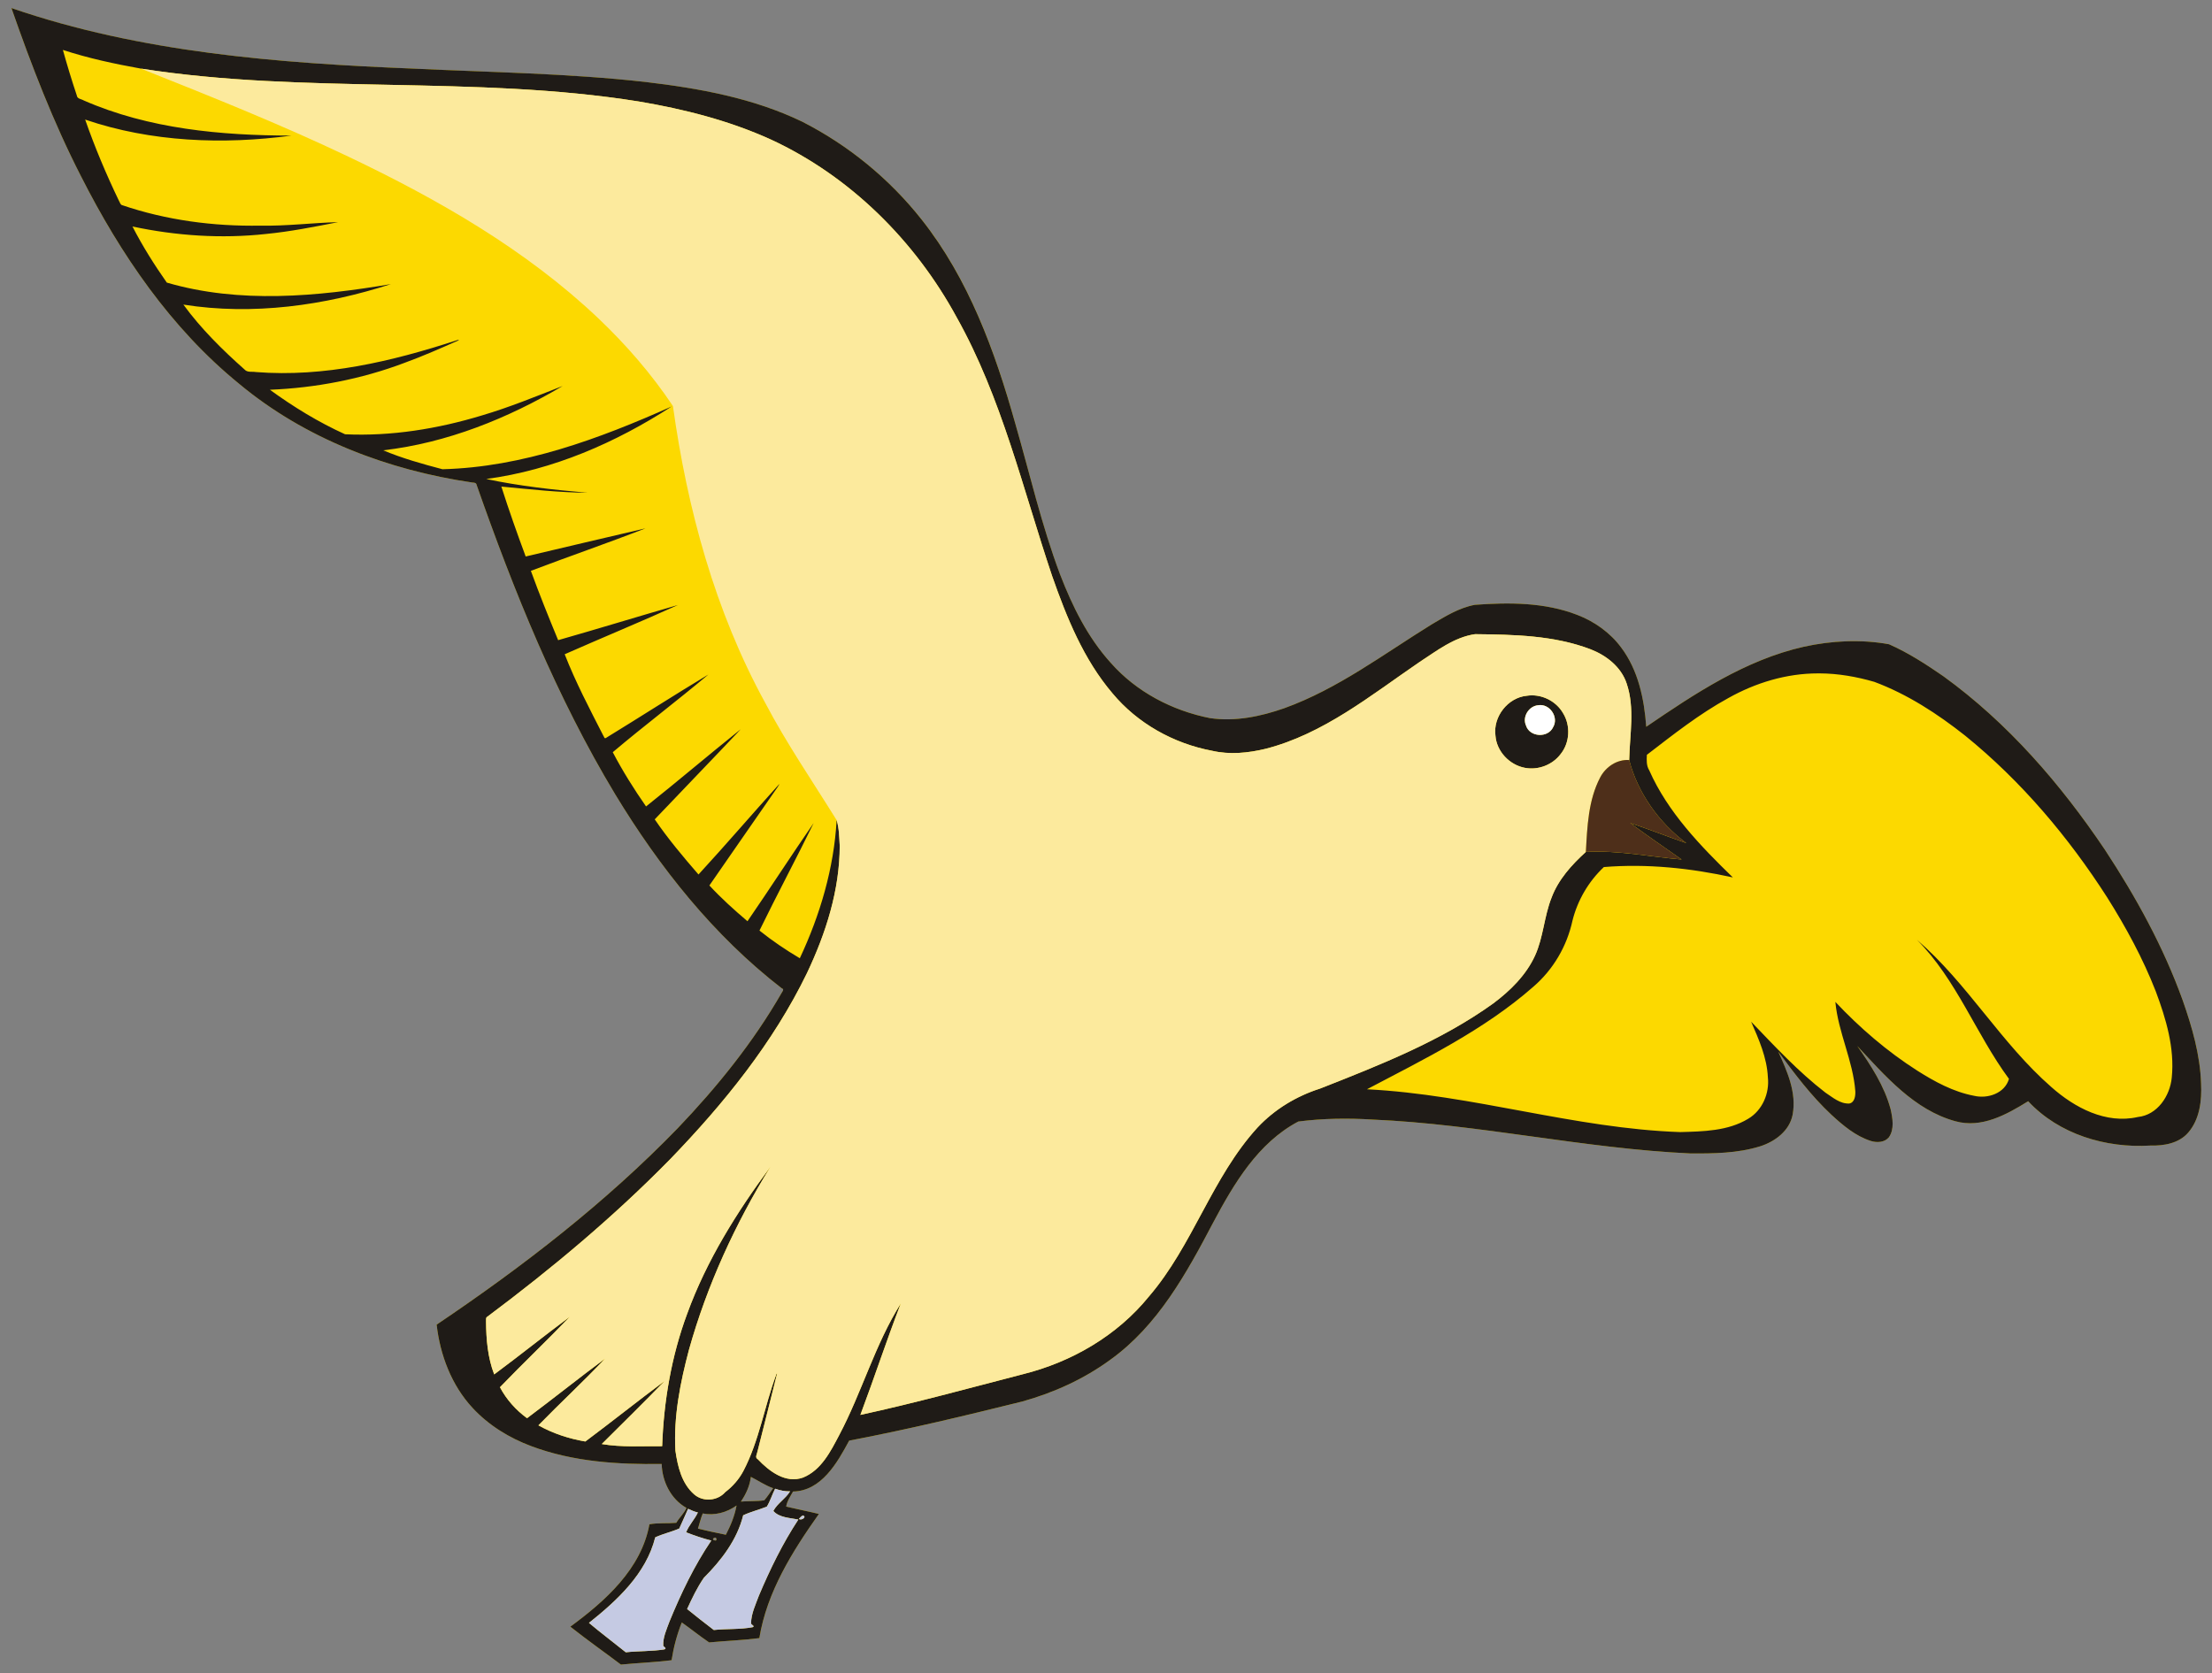 <?xml version="1.0" encoding="UTF-8" standalone="no"?>
<svg id="svg2" xmlns:rdf="http://www.w3.org/1999/02/22-rdf-syntax-ns#" xmlns="http://www.w3.org/2000/svg" height="3515pt" width="4646pt" version="1.1" xmlns:cc="http://creativecommons.org/ns#" xmlns:dc="http://purl.org/dc/elements/1.1/" viewBox="0 0 4646 3515">
<rect x="0" y="0" width="4646" height="3515" fill="#808080" stroke="none"/>
<g id="g4178">
<path id="rect4175" d="m24.05 16.991c41.95 120.23 87.81 239.52 145.95 353.01 82.92 163.6 188.74 319.36 332.03 435.97 138.62 115.66 312.94 181.72 490.3 207.66 3.38 0.16 7.99 0.351 8.63 4.511 78.58 224.16 168.1 445.96 290.98 649.92 93.17 153.84 207.2 297.52 350.16 408 5.78 1.89 1.179 6.69-0.391 9.65-59.69 103.81-135.49 197.55-218.05 283.95-151.98 156.83-325.71 291.02-506.54 412.81 7.19 63.61 31.089 126.94 74.989 174.42 33.83 36.76 77.401 63.549 124.04 80.959 87.08 32.63 181.42 38.67 273.57 37.27 1.1 36.72 19.2 73.949 52 92.309-4.34 11.26-15.06 20.511-21.27 31.341-18.59 1.67-38.539-0.321-56.459 3.139-16.85 93.76-93.06 161.34-166.1 215.09 34.59 27.36 70.959 52.97 106.31 79.52 35.35-3.46 71.37-4.62 106.35-9.15 4.27-27.11 11.3-53.82 21.45-79.32 19.4 13.6 37.799 28.68 57.459 41.93 34.93-3.24 71.331-4.64 105.39-8.98 15.91-96.99 69.471-182.19 125.04-260.87-22.8-5.58-45.881-10-68.711-15.38 1.89-11.46 8.941-21.67 14.391-31.72 59.84-1.24 92.93-60.399 117.98-106.89 122.03-23.23 242.88-52.241 363.43-82.141 66.12-18.4 129.67-47.229 185.21-87.809 99.73-71.73 160-181.7 215.89-288.1 43.58-81.88 94.11-167.41 178.78-212.28 51.74-6.64 104.34-7.359 156.41-4.039 223.71 9.64 443.32 60.88 666.93 71.12 49.08 0.34 99.35-0.24 146.67-15 31.36-9.97 61.859-32.551 68.339-66.611 8.54-46.44-11.54-90.98-30.25-132.27 34.25 46.34 69.202 92.971 111.49 132.53 24.451 22.49 50.78 44.74 82.91 55.1 12.69 3.9 28.662 3.379 37.831-7.511 12.06-17.29 8.019-39.89 3.79-59.13-13.1-48.89-41.27-92.001-70.09-132.89 58.54 62.91 119.73 134.41 205.92 158.06 55.22 15.43 107.73-13.89 153.03-41.95 64.85 69.69 163.36 98.84 256.56 93.12 28.52 0.73 60.11-4.61 79.68-27.27 24.15-28.11 28.721-67.4 26.97-103.07-1.98-60.21-18.96-118.76-38.77-175.27-40.33-111.82-98.02-216.65-163.26-315.75-92.95-138.21-203.89-266.6-339.44-364.58-36.3-25.06-73.599-49.291-114.04-67.141-59.18-10.61-120.39-7.589-178.96 5.331-122.4 27.54-228.82 98.349-330.89 168.09-4.23-58.43-16.821-118.91-52.761-166.61-23.19-31.29-56.239-54.671-92.489-68.511-68.13-26.42-142.99-26.369-214.8-21.069-33.13 6.16-62.271 24.429-90.911 41.239-100.7 62.31-196.74 135.31-309.15 175.86-49.76 17.5-103.22 28.609-156.02 20.869-79.17-15.57-154.58-54.879-208.28-115.74-48.62-53.49-81.039-119.23-106.84-186.17-38.95-103.55-63.54-211.65-94.25-317.76-42.2-151.17-97.7-302.89-196.2-427.42-67.5-85.43-153.6-156.01-250.6-205.47-103.08-49.9-217.4-70.39-330.31-83.67-161.11-18.06-323.38-20.149-485.16-27.889-284.92-11.52-574.24-33.68-845.68-127.23zm2624.1 2344.3c-1.156 1.153-2.303 2.317-3.441 3.491 1.137-1.174 2.283-2.337 3.439-3.491zm-1071 740.9c15.39 7.7 30.13 18.081 46.8 23.791-6.03 8.63-11.741 17.629-18.691 25.559-16.23 2.4-32.76 1.14-49.07 2.57 10.45-15.25 18.661-33.03 20.961-51.92zm-30.111 60.17c-3.78 21.58-12.39 42.07-22.35 61.48-19.6-3.8-39.27-8.369-58.65-12.939 3.33-10.6 5.75-21.63 10.07-31.87 24.72 5.21 50.7-2.07 70.93-16.67zm-44.894 67.406c3.404 0.1 4.097 7.827-0.716 5.884-4.42-0.47-5.3-3.821-0.9-5.411 0.589-0.348 1.129-0.488 1.616-0.473z" fill="#fcd900"/>
<path id="path4" d="m30.062 21.238c52.438 150.29 109.76 299.4 182.44 441.26 103.65 204.5 235.92 399.2 415.04 545 173.27 144.5 391.16 227.1 612.86 259.5 4.2 0.2 10 0.5 10.8 5.7 98.2 280.2 210.1 557.4 363.7 812.4 116.5 192.3 259 371.9 437.7 510 7.2 2.3 1.5 8.3-0.5 12-74.6 129.8-169.3 247-272.5 355-190 196-407.2 363.8-633.2 516 9 79.5 38.9 158.7 93.7 218 42.3 46 96.8 79.5 155.1 101.2 108.8 40.8 226.8 48.4 342 46.6 1.3 45.9 24 92.4 65 115.4-5.5 14.1-18.9 25.6-26.6 39.2-23.3 2.1-48.2-0.4-70.6 3.9-21.1 117.2-116.3 201.7-207.6 268.8 43.2 34.2 88.7 66.3 132.8 99.5 44.2-4.4 89.3-5.8 133-11.5 5.3-33.9 14.1-67.3 26.8-99.1 24.2 17 47.2 35.8 71.8 52.4 43.7-4.1 89.2-5.8 131.8-11.3 19.8-121.2 86.8-227.7 156.3-326-28.5-7-57.4-12.5-85.9-19.3 2.3-14.3 11.2-27.1 18-39.6 74.8-1.6 116.1-75.5 147.4-133.6 152.6-29.1 303.6-65.3 454.3-102.7 82.7-23 162.1-59 231.5-109.8 124.7-89.6 200-227.1 269.9-360.1 54.5-102.3 117.6-209.3 223.5-265.3 64.6-8.3 130.4-9.2 195.5-5.1 279.6 12.1 554.1 76.1 833.7 88.9 61.3 0.4 124.1-0.3 183.3-18.7 39.2-12.5 77.3-40.7 85.4-83.3 10.7-58.1-14.4-113.7-37.8-165.3 42.8 57.9 86.5 116.2 139.4 165.6 30.5 28.1 63.4 56 103.6 68.9 15.9 4.9 35.8 4.2 47.3-9.4 15.1-21.6 10-49.8 4.7-73.9-16.4-61.1-51.6-115-87.6-166.1 73.2 78.6 149.7 168 257.4 197.6 69 19.3 134.7-17.4 191.3-52.5 81.1 87.1 204.2 123.6 320.7 116.4 35.7 0.9 75.1-5.7 99.6-34.1 30.2-35.1 35.9-84.2 33.7-128.8-2.5-75.3-23.7-148.5-48.5-219.1-50.4-139.8-122.5-270.8-204-394.7-116.2-172.7-254.9-333.2-424.3-455.7-45.4-31.3-92-61.6-142.6-83.9-73.9-13.3-150.5-9.5-223.7 6.6-153 34.5-286 123-413.6 210.1-5.3-73-21-148.6-65.9-208.2-29-39.1-70.3-68.4-115.6-85.7-85.2-33-178.8-32.9-268.5-26.3-41.5 7.7-77.9 30.5-113.7 51.6-125.9 77.8-245.9 169.1-386.4 219.8-62.2 21.9-129.1 35.7-195.1 26.1-98.9-19.5-193.2-68.6-260.3-144.7-60.8-66.9-101.3-149-133.5-232.7-48.7-129.4-79.5-264.6-117.9-397.2-53-189.12-122.3-378.78-245.5-534.44-84.3-106.78-192-195.01-313.2-256.84-128.9-62.37-271.7-87.98-412.9-104.58-201.4-22.58-404.2-25.19-606.4-34.86-356.19-14.4-717.84-42.1-1057.1-159.04zm135.1 109.87c66.78 21.87 135.68 36.59 204.72 49.03 432.88 67.9 874.52 17.04 1307.3 86.36 118.7 20.01 236.6 49.87 346.5 99.79 208.1 96.18 378.5 265.63 487.6 466.15 119.1 212.26 174 451.36 251.1 680.16 38.2 109.1 82.6 218.9 158.4 307.8 65.8 79.3 160.7 132 261.6 150.9 46.1 10.7 94.4 5.9 140-5.1 152.2-38.8 276.7-140.6 403.8-227.4 45.6-29.6 91.4-65.7 146.6-73.7 101.8 1.2 207.2 3 303.5 39.8 41.3 16.2 79.8 46.1 94.3 89.5 22.1 64.8 8.1 134.6 6.7 201.2 22.3 86 78.1 164.6 150.2 218.2-49.3-17-97.8-36.4-147.3-52.7 44 33 89.9 63.8 134.9 95.7-83-7.1-167.7-24.7-251.5-19.9-37.2 33.9-72.3 72.4-90.2 120.3-19.5 49.1-21.2 103.5-43.2 151.8-23.4 51.4-64.8 92.1-109.5 125.5-138 99.3-297.7 161.9-454.9 223.8-62.2 19.8-119.4 54.3-164.1 102.1-119.9 131.2-169.6 309.2-285.1 443.7-83.4 102.9-203.1 172.3-330.9 204.1-142 36.7-283.5 75.8-426.8 106.9 36.4-97.1 68.8-195.8 106.1-292.6-68 108.1-102.1 233.3-161.8 345.7-22.4 42.8-47.1 92-94.8 111.4-45.9 16.5-89-16.6-118.8-48-8.6-4.6-1.8-13.7-0.9-20.4 16.9-68 34.7-135.8 51.3-203.8 0.4-2.8-2.1 0.8-2.1 1.9-31.1 83.6-44.5 173.9-86.4 253.4-11.5 21.7-27.9 40.3-47.4 55.1-20.1 23.3-58.4 26.4-81.6 6-32.8-28.5-43.3-73.5-49.2-114.6-5.1-89.8 12.7-179 35.6-265.3 47.4-169.2 121.5-330.7 213.7-480-87.9 118.4-167.6 245.9-218.4 385.3-41.3 111.3-61.6 229.7-65.8 348.1-52.6-0.5-106.7 3.3-158.5-5.7 55.2-54.9 110.9-109.6 165-165.5-69.9 52-138.3 106.7-208.1 158.8-42.9-7.3-85.3-21-123.2-42.4 57.6-59.1 118.3-115.2 175-175.2-68.9 51.2-136.1 105-204.9 156.5-29.3-21.4-54.1-49.2-71.1-81.3 60-62.4 123.5-122.5 183.5-185.2-66.8 49.6-131.8 102-198.6 151.5-17-44.1-21.1-92-21.4-138.8 0.4-4.1-1.3-10.6 3.6-12.8 169.3-126.6 332-262.7 480-413.7 140.6-145.6 270.3-305.5 359-488.5 49.6-104.6 86-218 86-334.6-1.5-22.3-1.5-45.2-8.1-66.8-7.1 125.8-43.3 248.7-96.7 362.5-36.8-21.8-72.5-45.9-105.9-72.7 46-94.4 96-187.7 142.2-282.2-58.8 85-115 172.4-173.7 257.7-34.8-29.6-69-60.3-100-93.9 59.7-86.9 120.4-173.1 180.2-259.9-0.9 0.3 6.2-8.6 2.2-5.2-70.8 78.3-139.6 158.7-211 236.3-40.4-46.6-80.2-93.9-114.9-144.8 75.1-79.1 151.1-157.4 225.8-236.6-83.5 66.7-164.9 136.2-248.6 202.7-31.7-45.4-61.6-93.2-87.4-142.4 81.9-69.3 168.8-134.8 251.1-204-90.5 54.4-179.4 111.7-269.4 166.8-4 2.4-4.8-4.8-6.7-6.7-35.8-70-72.7-140.2-101.2-213.3 98.8-43.6 199.3-85.1 297.3-129.3-105 30.2-209.4 62.4-314.5 92.3-24.9-60.3-49.3-120.7-71.6-182 99.8-38 202.2-73.1 300.9-111.6-104.9 24.2-209.6 49.3-314.5 73.9-22.6-60.7-44.2-122-63.9-183.6 75 7.1 152.3 15.8 226.3 16.2-88.6-7.5-180.7-17.8-266-36.1 174.8-23.2 340-95.2 486.9-190.4-190.3 84.9-391.1 159.4-601.8 164.8-52.4-13.8-106.4-28.9-155.5-49.7 167.5-19.4 327-83.7 471.1-168.9-69.9 27.3-139.5 55.9-211.6 77.2-116.2 35.3-238.1 55.2-359.66 49.6-69.75-31.6-135.54-71.9-197.4-116.9 119.47-4.8 239.59-27.75 352.06-70.16 48.9-17.81 96.5-38.7 143.9-59.92-0.2-2.18-4.9 0.48-6.8 0.61-169.3 55.17-346.67 97.15-526.06 82.97-9.6-1.81-22.31 1.84-29.63-6.65-58.41-51.77-114.61-107.4-160.65-170.44 182.63 28.93 370.73 2.41 544.84-53.77-193.99 32.6-396.88 51.9-588.33-3.97-33.05-47.05-63.91-96.13-90.17-147.29 114.84 24.36 233.5 32.44 350.34 19.6 63.78-6.23 126.72-18.72 189.55-31.03-67.27 1.7-135.95 10.57-203.93 9.15-122.99 2.14-246.87-14.23-363.54-53.9-4.65-1.55-5.26-7.51-7.81-11.09-33.39-69.47-63.48-140.7-88.8-213.5 173.14 59.19 363.05 66.1 541.29 42.09-184.55-0.34-374.05-17.5-544.96-92.29-6.3-3.93-17.24-3.85-18.26-13.1-13.23-39.52-25.42-79.42-36.52-119.6zm4612.2 1637c48.6 0.2 96.9 8.7 143.5 22.2 87.2 32.5 166 83.9 238.7 141.4 147 119.2 270.8 265.6 372.8 424.7 49.3 78.3 93.7 160 127.4 246.3 27 72.1 50 149 42.1 226.8-4.6 48.1-37.7 98.1-89 103.4-84 19.2-166.1-24.4-227.1-78.6-132.2-115.3-220.4-272.6-353.1-386.9 104.4 104.9 155 247.6 241.8 365.4-11 38.1-55.9 52.9-91.7 44.4-54-10.2-103.1-36.9-149-66-79-50.3-152.1-113.4-215.1-180.5 7.4 80.1 46.4 154.1 52.4 234.6 0.5 11.9-1.5 29.3-15.7 32.2-24.4 1.3-43.9-16.3-62.9-28.7-71.4-55.1-132.8-121.4-195-186.2 20.3 46.5 41.6 94.4 44 145.9 4.7 42.1-14.5 87.1-51.6 109-53.2 32.4-118.1 33.3-178.5 35-277.6-9.3-545.4-98.6-822.5-112.4 150.3-79.2 307.7-155.7 436.9-269.3 52.2-45 88.1-106.3 102.7-173.6 13.4-53.5 42.3-102.9 82.4-140.6 113.5-9.2 227.7 2.8 338.6 27.2-84.5-82.2-170.8-170.9-219.5-281.2-7.6-12.2-7-26.8-6.2-40.7 68.9-52.9 137.4-107.3 214-149.1 71.5-40.1 152.5-64.7 234.9-64.7h4.7zm-755.1 57.7c-4.7 0-9.4 0.3-14.1 1.1-49.6 4.9-88.6 55.2-82 104.4 2.9 41.6 37 77.4 77.7 84.9 34.7 6.5 72.4-8 93.5-36.3 24.2-30 26.5-74.7 6.3-107.4-16.4-28.5-48.7-46.7-81.4-46.7zm21.6 25.4c27.5-0.1 48.3 33.4 33.9 57.9-13.4 29.3-61.7 26.8-71.4-4.3-10.1-22.9 7.4-50.8 31.9-53.1 1.9-0.3 3.8-0.5 5.6-0.5zm-2072.5 2026.6c19.3 9.6 37.7 22.6 58.5 29.7-7.5 10.8-14.7 22-23.3 31.9-20.3 3-41 1.5-61.4 3.3 13.1-19.1 23.4-41.3 26.2-64.9zm63.6 31.1c12.6 4.4 25.9 7.4 39.4 6.8-11.6 19.3-33.5 31.6-44 51.6 15.6 17.9 44.6 18.2 65.7 22.5-41.3 62.7-74.5 130.9-103.7 200.1-8.5 23.3-20 46.5-20.5 71.8-0.8 4.9 11.7 7.4 4.3 10.8-33.6 6.4-68.2 3.7-102.1 7.4-23.6-17.7-47-36.5-70.1-55.1 12.9-28.1 26.3-56.4 43.9-81.9 45.9-46 87.5-100 103.3-164.2 19.6-9.3 41.8-14.5 62.1-22.8 9-14.8 13.9-31.6 21.7-47zm-101.2 44.1c-4.7 26.9-15.5 52.6-28 76.8-24.5-4.7-49-10.4-73.3-16.1 4.2-13.3 7.2-27.1 12.6-39.9 30.9 6.5 63.4-2.6 88.7-20.8zm-127.3 8.6c8.4 3.8 16.6 7.8 25.8 9.6-8.3 18.2-23.9 33.7-30.8 52.2 21.5 8.4 44.1 16.1 66 21.6-44.8 66.1-79.5 138.9-109.8 212.7-7.5 20.7-17.6 41.5-16.3 64 2.3 2.9 10.1 6.2 3 9.1-33.4 5.4-67.7 3.9-101.4 7.6-32-25.8-65.6-50.9-96.7-77.2 73.8-58.7 150.2-129.1 174-224.6 20.2-9.4 42.6-14.2 63.1-23.2 8.1-17.1 15.2-34.6 23.1-51.8zm301.4 17.5c11.5 3.4-3.6 14.5-10.6 9 3.3-3.3 6.3-7.1 10.6-9zm-230.2 58.1c4.2 0.2 5.1 9.8-0.9 7.4-5.5-0.6-6.6-4.8-1.1-6.8 0.7-0.4 1.4-0.6 2-0.6z" transform="scale(.8)" fill="#1f1b17"/>
<path id="path8" fill="#fcea9d" d="m295.9 144.11c346.31 54.32 699.66 13.63 1045.9 69.09 94.9 16.01 189.2 39.9 277.2 79.83 166.4 76.95 302.7 212.51 390 372.92 95.3 169.82 139.2 361.05 200.9 544.15 30.6 87.3 66.1 175.1 126.7 246.3 52.7 63.3 128.6 105.5 209.3 120.7 36.9 8.5 75.5 4.7 112.1-4.1 121.7-31.1 221.3-112.5 323-182 36.4-23.7 73.1-52.6 117.2-58.9 81.4 0.9 165.8 2.4 242.9 31.9 33 12.9 63.8 36.8 75.4 71.5 17.7 51.8 6.5 107.7 5.4 161-25.7-1.7-49.3 14.3-60.9 36.5-25.1 47.8-27.2 103.8-30.1 156.5-29.8 27.1-57.9 58-72.1 96.3-15.6 39.2-17.1 82.8-34.6 121.4-18.8 41.1-51.9 73.6-87.6 100.4-110.4 79.4-238.2 129.5-364 179-49.7 15.9-95.5 43.5-131.3 81.8-95.9 104.8-135.6 247.2-228.1 354.8-66.7 82.4-162.4 137.9-264.6 163.4-113.6 29.4-226.8 60.6-341.5 85.5 29.2-77.7 55.1-156.7 84.9-234.1-54.4 86.5-81.7 186.6-129.4 276.6-18 34.2-37.7 73.6-75.9 89.1-36.7 13.2-71.2-13.3-95-38.4-6.9-3.7-1.5-11-0.7-16.4 13.5-54.3 27.7-108.6 41-163 0.3-2.2-1.7 0.7-1.6 1.5-25 66.9-35.7 139.1-69.2 202.8-9.2 17.3-22.3 32.2-37.9 44.1-16.1 18.6-46.7 21.1-65.3 4.7-26.3-22.8-34.6-58.7-39.4-91.7-4.1-71.8 10.2-143.1 28.5-212.2 37.9-135.4 97.2-264.5 170.9-384-70.2 94.8-134 196.7-174.6 308.3-33.1 89-49.3 183.7-52.6 278.4-42.2-0.4-85.4 2.6-126.9-4.5 44.2-43.9 88.7-87.7 132-132.4-55.9 41.6-110.6 85.3-166.5 127.1-34.3-5.9-68.2-16.9-98.5-34 46-47.2 94.7-92.2 140-140.1-55.2 40.9-108.9 84-163.9 125.1-23.5-17.1-43.3-39.3-56.9-65 48-50 98.8-98 146.8-148.1-53.4 39.6-105.4 81.5-158.9 121.1-13.6-35.2-16.8-73.6-17.1-111 0.3-3.3-1.1-8.5 2.8-10.3 135.5-101.2 265.6-210.1 384.1-330.9 112.5-116.5 216.2-244.4 287.2-390.8 39.6-83.7 68.8-174.4 68.7-267.7-1.2-17.8-1.1-36.1-6.4-53.4-50.7-81.8-105.5-161.5-150.3-246.9-105.3-192.3-163.5-406.8-193.6-623.05-44.9-67.26-98.3-128.81-156.9-184.49-152.2-144.24-336.32-249.61-524.62-339.34-142.59-67.94-289.33-126.59-435.98-185.01m2910.7 1317.4c-39.7 3.9-70.9 44.1-65.6 83.5 2.3 33.3 29.6 62 62.1 67.9 27.7 5.3 57.9-6.3 74.9-29 19.3-24 21.1-59.8 5-85.9-15-26.1-46.6-41.3-76.4-36.5z"/>
<path id="path14" fill="#fff" d="m3230.6 1481.4c24.2-4.1 43.9 24.9 31.6 45.9-10.6 23.4-49.4 21.5-57.1-3.4-8.1-18.3 6-40.7 25.5-42.5z"/>
<path id="path16" fill="#4e2f1a" d="m3421.9 1596.5c17.8 68.7 62.5 131.7 120.1 174.5-39.4-13.6-78.3-29.1-117.9-42.2 35.2 26.5 72 51.1 107.9 76.6-66.3-5.7-134.1-19.7-201.1-15.9 2.9-52.7 5-108.7 30.1-156.5 11.6-22.2 35.2-38.2 60.9-36.5z"/>
<path id="path18" d="m2035 3908.9c-7.8 15.4-12.7 32.2-21.7 47-20.3 8.3-42.5 13.5-62.1 22.8-15.8 64.2-57.4 118.2-103.3 164.2-17.6 25.5-31 53.8-43.9 81.9 23.1 18.6 46.5 37.4 70.1 55.1 33.9-3.7 68.5-1 102.1-7.4 7.4-3.4-5.1-5.9-4.3-10.8 0.5-25.3 12-48.5 20.5-71.8 29.2-69.2 62.4-137.4 103.7-200.1-21.1-4.3-50.1-4.6-65.7-22.5 10.5-20 32.4-32.3 44-51.6-13.5 0.6-26.8-2.4-39.4-6.8zm-228.5 52.7c-7.9 17.2-15 34.7-23.1 51.8-20.5 9-42.9 13.8-63.1 23.2-23.8 95.5-100.2 165.9-174 224.6 31.1 26.3 64.7 51.4 96.7 77.2 33.7-3.7 68-2.2 101.4-7.6 7.1-2.9-0.7-6.2-3-9.1-1.3-22.5 8.8-43.3 16.3-64 30.3-73.8 65-146.6 109.8-212.7-21.9-5.5-44.5-13.2-66-21.6 6.9-18.5 22.5-34 30.8-52.2-9.2-1.8-17.4-5.8-25.8-9.6zm301.4 17.5c-4.3 1.9-7.3 5.7-10.6 9 7 5.5 22.1-5.6 10.6-9z" transform="scale(.8)" fill="#c5cae3"/>
</g>
</svg>
